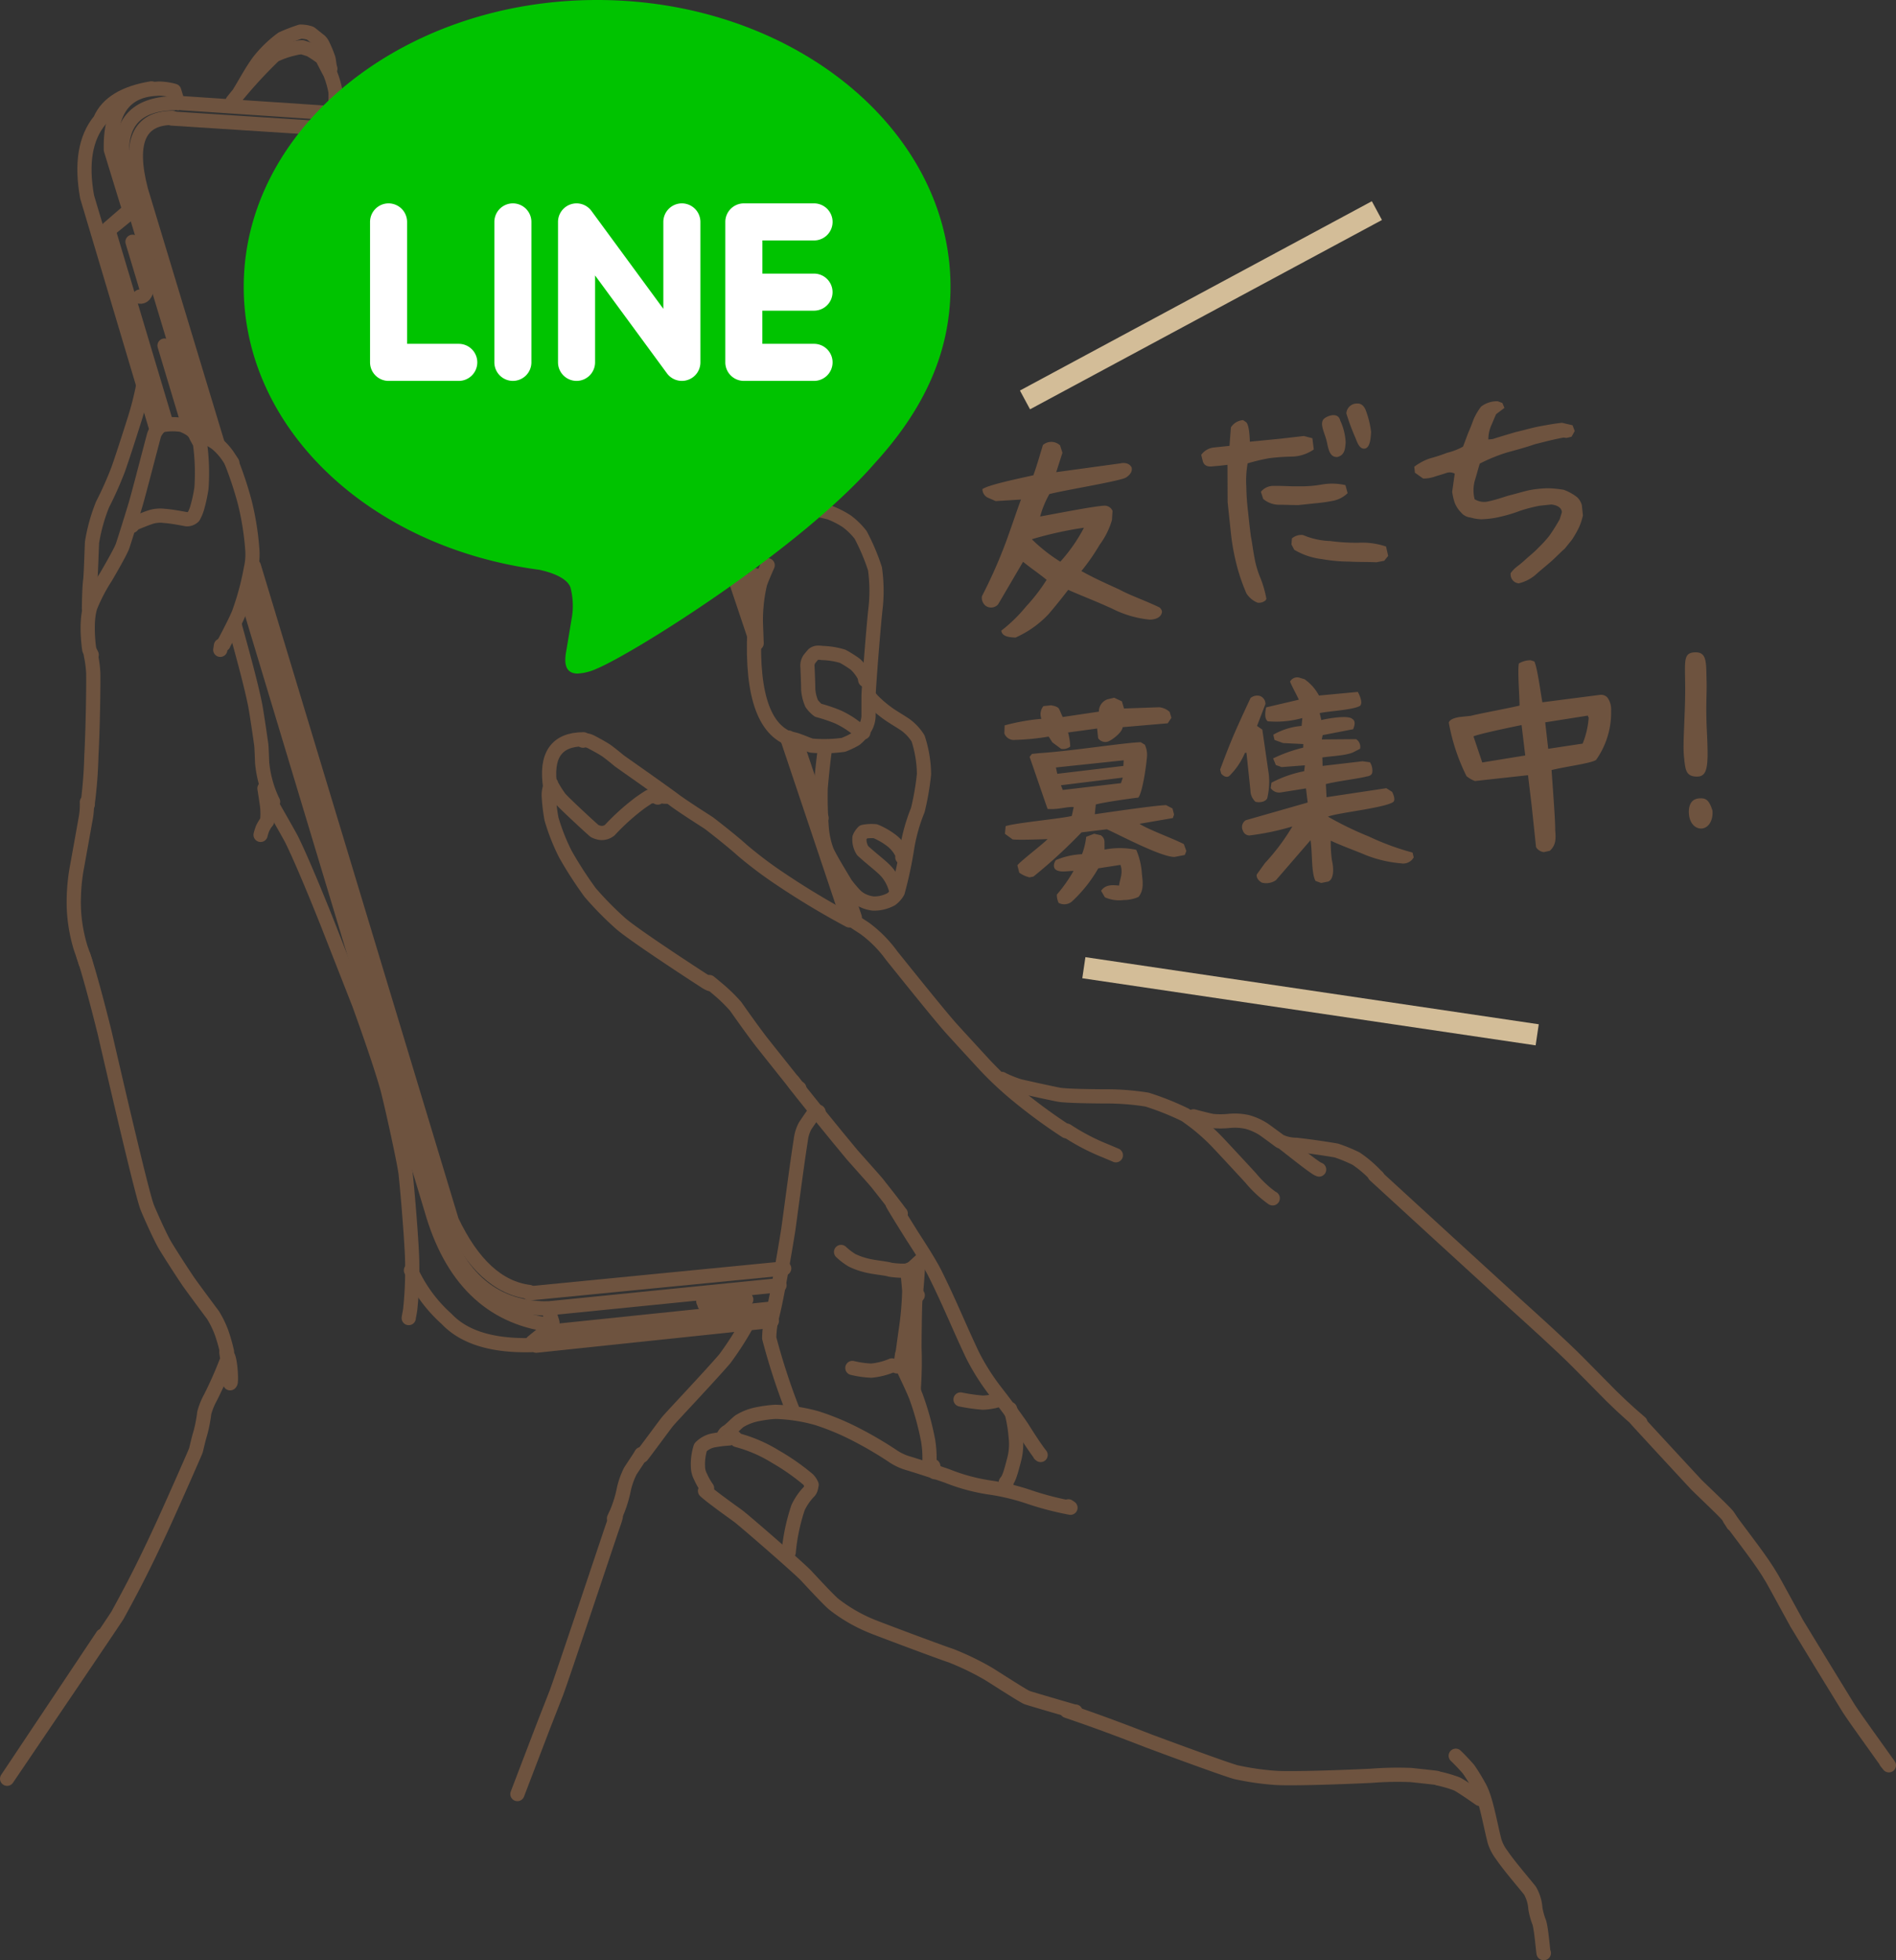 <svg xmlns="http://www.w3.org/2000/svg" width="267" height="276" viewBox="0 0 267 276">
  <rect x="0" y="0" width="267" height="276" fill="#333333" stroke="none"/>
  <g id="グループ_1521" data-name="グループ 1521" transform="translate(-685.956 -7388.298)">
    <g id="レイヤー_6_のコピー" data-name="レイヤー 6 のコピー" transform="translate(686.956 7392.748)">
      <path id="パス_1495" data-name="パス 1495" d="M169.9,330.528c-.21-.027-.911.775-1.109,1.343-.154.448-2.013,7.738-2.618,9.815-.449,1.49-1.543,5.01-1.85,5.9-.329.915-2.317,4.293-2.345,4.34a24.567,24.567,0,0,0-2.168,4.145c-.75,2.217-.186,6.014-.163,6.075.052.154.337.727.337.727" transform="translate(-148.071 -275.129)" fill="none" stroke="#6e533f" stroke-linecap="round" stroke-linejoin="round" stroke-width="2"/>
      <path id="パス_1496" data-name="パス 1496" d="M159.874,366.905a15.836,15.836,0,0,1,.328,2.517c.036,1.594-.052,7.873-.262,11.6a63.6,63.6,0,0,1-.525,6.8.156.156,0,0,0,.009.086.042.042,0,0,1,.01.017" transform="translate(-148.07 -279.097)" fill="none" stroke="#6e533f" stroke-linecap="round" stroke-linejoin="round" stroke-width="2"/>
      <path id="パス_1497" data-name="パス 1497" d="M159.06,390.1a10.72,10.72,0,0,1-.211,2.543c-.3,1.695-.875,4.9-1.148,6.4a27.553,27.553,0,0,0-.483,5.837,22.4,22.4,0,0,0,.963,5.754c.292.825.546,1.58.687,2.051" transform="translate(-147.824 -281.62)" fill="none" stroke="#6e533f" stroke-linecap="round" stroke-linejoin="round" stroke-width="2"/>
      <path id="パス_1498" data-name="パス 1498" d="M167.3,324.051a43.482,43.482,0,0,1-1.386,5.382c-.529,1.685-1.573,4.927-2.158,6.585a50.33,50.33,0,0,1-2.229,5.01,24.918,24.918,0,0,0-1.471,5.3c-.041.448-.156,4.717-.26,5.412-.131.9-.168,3.225-.174,3.906l0,0" transform="translate(-148.094 -274.425)" fill="none" stroke="#6e533f" stroke-linecap="round" stroke-linejoin="round" stroke-width="2"/>
      <path id="パス_1499" data-name="パス 1499" d="M182.064,336.351a50.368,50.368,0,0,1,1.9,5.753,39.626,39.626,0,0,1,1.045,6.6,8.777,8.777,0,0,1-.205,2.682,38.047,38.047,0,0,1-1.656,6.165c-.4,1.1-2.174,4.416-2.181,4.434a.46.46,0,0,1-.011.052l0-.028" transform="translate(-150.478 -275.768)" fill="none" stroke="#6e533f" stroke-linecap="round" stroke-linejoin="round" stroke-width="2"/>
      <path id="パス_1500" data-name="パス 1500" d="M182.774,362.23c.018.1.032.186.047.241.751,2.741,2.151,7.719,2.8,10.97.268,1.449.835,5.4.856,5.595.053.514.113,2.38.117,2.465a15.981,15.981,0,0,0,1.536,5.512s.01.015.008.012" transform="translate(-150.681 -278.584)" fill="none" stroke="#6e533f" stroke-linecap="round" stroke-linejoin="round" stroke-width="2"/>
      <path id="パス_1501" data-name="パス 1501" d="M158.755,414.319c.766,2.27,1.981,6.79,2.991,10.877,1.521,6.578,5.05,21.839,5.927,24.393.163.474,1.707,3.97,2.456,5.3.477.844,2.455,3.922,3.414,5.327.949,1.337,3.438,4.671,3.443,4.676a13.873,13.873,0,0,1,1.244,2.569,25.244,25.244,0,0,1,.728,2.575l-.015-.026" transform="translate(-147.997 -284.189)" fill="none" stroke="#6e533f" stroke-linecap="round" stroke-linejoin="round" stroke-width="2"/>
      <path id="パス_1502" data-name="パス 1502" d="M182.386,278.463A65.912,65.912,0,0,1,188.27,272a12.21,12.21,0,0,1,2.814-.982,4.384,4.384,0,0,1,1.113-.161c.055.009.826.263,1.05.314a16.585,16.585,0,0,1,1.733,1.16c.054.061.982,1.918,1.125,2.135a12.754,12.754,0,0,1,.783,2.7,19.013,19.013,0,0,1-.079,2.365h-.032" transform="translate(-150.638 -268.65)" fill="none" stroke="#6e533f" stroke-linecap="round" stroke-linejoin="round" stroke-width="2"/>
      <path id="パス_1503" data-name="パス 1503" d="M183.586,276.787c.844-1.393,1.538-2.714,2.551-4.134a16.7,16.7,0,0,1,3.366-3.285,25.533,25.533,0,0,1,2.567-.99,4.28,4.28,0,0,1,1.381.215c.085.03,1.03.822,1.209.945a1.684,1.684,0,0,1,.539.647,16.009,16.009,0,0,1,.836,2.02c.053.185.1.89.256,1.391l-.009-.025" transform="translate(-150.772 -268.372)" fill="none" stroke="#6e533f" stroke-linecap="round" stroke-linejoin="round" stroke-width="2"/>
      <path id="パス_1504" data-name="パス 1504" d="M188.582,390.278c.282.545,2.346,4.1,2.825,5.034,1.451,2.924,3.969,9.109,5.185,12.185.955,2.436,3.118,7.95,4.327,11.027,1.08,2.984,3.12,8.769,3.977,11.893.767,2.989,2.356,10.341,2.541,11.808.265,2.334.941,10.354.945,12.9a53.517,53.517,0,0,1-.265,6.161c-.055.545-.2,1.134-.227,1.4" transform="translate(-151.331 -281.549)" fill="none" stroke="#6e533f" stroke-linecap="round" stroke-linejoin="round" stroke-width="2"/>
      <path id="パス_1505" data-name="パス 1505" d="M181.734,336.026c-.086-.13-.31-.475-.448-.69a8.643,8.643,0,0,0-1.769-2.014,7.984,7.984,0,0,0-2.595-1.26c-.069-.013-.083,0-.045.036" transform="translate(-150.02 -275.316)" fill="none" stroke="#6e533f" stroke-linecap="round" stroke-linejoin="round" stroke-width="2"/>
      <path id="パス_1506" data-name="パス 1506" d="M170.1,330.8a2.727,2.727,0,0,1,.811-.289,8.061,8.061,0,0,1,2.54,0,5.692,5.692,0,0,1,1.165.569,2.052,2.052,0,0,1,.869,1.045c.122.238.5.876.541,1.044a30.521,30.521,0,0,1,.2,6.251,20.737,20.737,0,0,1-.535,2.539,5.965,5.965,0,0,1-.586,1.468,1.342,1.342,0,0,1-.94.369c-.045,0-1.975-.4-3.139-.473a4.5,4.5,0,0,0-2.118.218c-.731.251-1.94.757-2.159.85-.038.015-.16.218-.3.339" transform="translate(-148.858 -275.13)" fill="none" stroke="#6e533f" stroke-linecap="round" stroke-linejoin="round" stroke-width="2"/>
      <path id="パス_1507" data-name="パス 1507" d="M248.191,305.3a6.537,6.537,0,0,1,1.935.8c1.069.8,2.629,2.428,4.1,3.858,1.247,1.19,2.16,1.912,4.006,3.567.588.524,3.4,2.528,4.754,3.487,4.035,3.105,4.932,3.88,5.127,4.049" transform="translate(-158.252 -272.499)" fill="none" stroke="#6e533f" stroke-linecap="round" stroke-linejoin="round" stroke-width="2"/>
      <path id="パス_1508" data-name="パス 1508" d="M268.465,331.606c-.211.16-.356.264-.434.314a26.059,26.059,0,0,1-4.869,1.656,15.358,15.358,0,0,1-2.648.081,6.77,6.77,0,0,1-2.34-.441c-.166-.088-.384-.2-.437-.227" transform="translate(-159.333 -275.268)" fill="none" stroke="#6e533f" stroke-linecap="round" stroke-linejoin="round" stroke-width="2"/>
      <line id="線_83" data-name="線 83" x1="1.527" y1="0.612" transform="translate(96.852 57.359)" fill="none" stroke="#6e533f" stroke-linecap="round" stroke-linejoin="round" stroke-width="2"/>
      <path id="パス_1509" data-name="パス 1509" d="M271.313,324.346a2.137,2.137,0,0,1,.443,1.093,6.224,6.224,0,0,1-.016,2.287c-.082.211-.237.618-.312.815a2.852,2.852,0,0,1-.91,1.189c-.527.446-.641.486-.661.516s-.109.185-.273.469" transform="translate(-160.677 -274.474)" fill="none" stroke="#6e533f" stroke-linecap="round" stroke-linejoin="round" stroke-width="2"/>
      <line id="線_84" data-name="線 84" x1="0.827" y2="0.876" transform="translate(107.966 56.166)" fill="none" stroke="#6e533f" stroke-linecap="round" stroke-linejoin="round" stroke-width="2"/>
      <path id="パス_1510" data-name="パス 1510" d="M259.118,340.877c.064-.006.855.486,1.612.74,1.145.37,8.1,1.315,11.454,1.71a31.056,31.056,0,0,1,3.164.647,12.914,12.914,0,0,1,2.394,1.22,10.147,10.147,0,0,1,1.955,1.915,29.538,29.538,0,0,1,2.024,4.775,22.406,22.406,0,0,1,.117,5.233c-.306,2.569-.974,11.129-1.018,12.624-.009.8,0,2.8-.007,2.934a3.513,3.513,0,0,1-.416,1.5,5.948,5.948,0,0,1-1.43,1.693,11.113,11.113,0,0,1-1.7.81,20.111,20.111,0,0,1-4.462.108c-.45-.1-1.652-.658-2.385-.857-.205-.053-.414-.1-.616-.164a1.3,1.3,0,0,1-.25-.113" transform="translate(-159.505 -276.251)" fill="none" stroke="#6e533f" stroke-linecap="round" stroke-linejoin="round" stroke-width="2"/>
      <path id="パス_1511" data-name="パス 1511" d="M267.333,352.7c-.245.552-.9,2.049-1.079,2.624a22.784,22.784,0,0,0-.586,5.388c.032.864.09,2.353.113,2.973" transform="translate(-160.228 -277.561)" fill="none" stroke="#6e533f" stroke-linecap="round" stroke-linejoin="round" stroke-width="2"/>
      <line id="線_85" data-name="線 85" x1="0.026" y1="0.017" transform="translate(109.791 99.456)" fill="none" stroke="#6e533f" stroke-linecap="round" stroke-linejoin="round" stroke-width="2"/>
      <path id="パス_1512" data-name="パス 1512" d="M282.018,370.366a4.883,4.883,0,0,0-.139-.592,6.386,6.386,0,0,0-1.248-1.623,16.446,16.446,0,0,0-1.78-1.125,10.8,10.8,0,0,0-2.857-.466c-.687-.092-.994-.052-1.292.2-.011.012-.477.561-.559.674a1.69,1.69,0,0,0-.256,1.124c0,.032.107,2.334.1,3.108a6.221,6.221,0,0,0,.49,2.01,4.41,4.41,0,0,0,.915.947,22.1,22.1,0,0,1,2.818.952,12.752,12.752,0,0,1,3.23,2.156l.313.014,0-.019" transform="translate(-161.174 -279.065)" fill="none" stroke="#6e533f" stroke-linecap="round" stroke-linejoin="round" stroke-width="2"/>
      <path id="パス_1513" data-name="パス 1513" d="M283.722,373.755c.142.168.242.283.3.343a17.263,17.263,0,0,0,2.3,1.91c.568.393,1.819,1.131,2.277,1.463a6.9,6.9,0,0,1,1.737,1.882,16.711,16.711,0,0,1,.836,5.034,37.074,37.074,0,0,1-.876,5.063,24.66,24.66,0,0,0-1.5,5.329,55.982,55.982,0,0,1-1.319,6.175,3.405,3.405,0,0,1-.92,1.037,5.021,5.021,0,0,1-2.536.611,4.612,4.612,0,0,1-2.121-.8c-.071-.05-.19-.136-.361-.262" transform="translate(-162.051 -279.833)" fill="none" stroke="#6e533f" stroke-linecap="round" stroke-linejoin="round" stroke-width="2"/>
      <path id="パス_1514" data-name="パス 1514" d="M276.521,381.976l.047-.155c-.275,1.861-.578,5.2-.59,5.483a56.782,56.782,0,0,0,.167,5.736,12.247,12.247,0,0,0,.663,2.953c.409,1.036,2.42,4.264,2.676,4.72a18.285,18.285,0,0,0,1.711,1.976.114.114,0,0,0-.034-.035" transform="translate(-161.409 -280.721)" fill="none" stroke="#6e533f" stroke-linecap="round" stroke-linejoin="round" stroke-width="2"/>
      <path id="パス_1515" data-name="パス 1515" d="M287.289,403.019a4.412,4.412,0,0,0-.247-.787,5.848,5.848,0,0,0-1.153-1.87c-.7-.763-2.066-1.76-3.3-2.91a2.9,2.9,0,0,1-.439-1.821,2.477,2.477,0,0,1,.547-.812,5.867,5.867,0,0,1,1.694-.088,10.209,10.209,0,0,1,2.28,1.314,5.068,5.068,0,0,1,1.5,1.887,2.017,2.017,0,0,1,.014.465v-.073" transform="translate(-162.115 -282.141)" fill="none" stroke="#6e533f" stroke-linecap="round" stroke-linejoin="round" stroke-width="2"/>
      <path id="パス_1516" data-name="パス 1516" d="M262.3,472.75a43.267,43.267,0,0,1-3.063,4.749c-2.077,2.426-7.493,8.137-8.049,8.818-.4.489-2.657,3.576-3.526,4.7-.034.043-.068.086-.1.129" transform="translate(-158.174 -290.624)" fill="none" stroke="#6e533f" stroke-linecap="round" stroke-linejoin="round" stroke-width="2"/>
      <path id="パス_1517" data-name="パス 1517" d="M246.965,493.154c-.275.506-1.3,2-1.554,2.412a11.085,11.085,0,0,0-.886,2.47,16.974,16.974,0,0,1-1.079,3.488c-.038.075-.125.262-.265.565-.019.043-.04.088-.06.13" transform="translate(-157.657 -292.869)" fill="none" stroke="#6e533f" stroke-linecap="round" stroke-linejoin="round" stroke-width="2"/>
      <path id="パス_1518" data-name="パス 1518" d="M241.63,502.872c-.034.227-.4,1.251-.626,1.9-1.776,5.3-7.016,20.987-7.729,22.868-.24.631-1.271,3.23-1.859,4.754-.623,1.631-1.973,5.161-2.7,7.061-.268.708-.739,1.939-.942,2.467" transform="translate(-155.913 -293.764)" fill="none" stroke="#6e533f" stroke-linecap="round" stroke-linejoin="round" stroke-width="2"/>
      <path id="パス_1519" data-name="パス 1519" d="M177.523,476.842c.038.3.134.846.131.944a55.254,55.254,0,0,1-2.35,5.351,9.825,9.825,0,0,0-.893,2.19,20.511,20.511,0,0,1-.577,2.952c-.208.627-.538,2.123-.61,2.362s-3.894,8.92-5.314,11.925c-2.5,5.363-4.178,8.448-5.721,11.272-.318.55-11.212,16.621-15.255,22.59-.1.142-.192.285-.29.428,3.833-5.743,10.548-15.805,13.427-20.122,0-.006.015-.029.011-.023" transform="translate(-146.643 -290.855)" fill="none" stroke="#6e533f" stroke-linecap="round" stroke-linejoin="round" stroke-width="2"/>
      <path id="パス_1520" data-name="パス 1520" d="M181.558,477.591c.383.283.582,3.02.478,3.738a.307.307,0,0,1-.083.172" transform="translate(-150.545 -291.185)" fill="none" stroke="#6e533f" stroke-linecap="round" stroke-linejoin="round" stroke-width="2"/>
      <path id="パス_1521" data-name="パス 1521" d="M270.523,322.91a2.855,2.855,0,0,1,.871,1.49" transform="translate(-160.782 -274.468)" fill="none" stroke="#6e533f" stroke-linecap="round" stroke-linejoin="round" stroke-width="2"/>
      <line id="線_86" data-name="線 86" x1="0.335" y1="0.017" transform="translate(88.028 29.696)" fill="none" stroke="#6e533f" stroke-linecap="round" stroke-linejoin="round" stroke-width="2"/>
      <line id="線_87" data-name="線 87" x2="1.961" y2="6.523" transform="translate(17.657 29.592)" fill="none" stroke="#6e533f" stroke-linecap="round" stroke-linejoin="round" stroke-width="2"/>
      <line id="線_88" data-name="線 88" x2="3.386" y2="11.254" transform="translate(22.17 44.206)" fill="none" stroke="#6e533f" stroke-linecap="round" stroke-linejoin="round" stroke-width="2"/>
      <line id="線_89" data-name="線 89" x1="51.674" y1="3.33" transform="translate(23.178 12.239)" fill="none" stroke="#6e533f" stroke-linecap="round" stroke-linejoin="round" stroke-width="2"/>
      <line id="線_90" data-name="線 90" x1="35.871" y2="3.507" transform="translate(73.56 174.15)" fill="none" stroke="#6e533f" stroke-linecap="round" stroke-linejoin="round" stroke-width="2"/>
      <path id="パス_1522" data-name="パス 1522" d="M187.445,387.97c.09.545.341,2.172.39,2.624a11.127,11.127,0,0,1-.011,2l-.021.012" transform="translate(-151.203 -281.412)" fill="none" stroke="#6e533f" stroke-linecap="round" stroke-linejoin="round" stroke-width="2"/>
      <path id="パス_1523" data-name="パス 1523" d="M187.545,393.456a7.444,7.444,0,0,0-.427.746,7.626,7.626,0,0,0-.272.855.378.378,0,0,0-.013.061" transform="translate(-151.135 -282.014)" fill="none" stroke="#6e533f" stroke-linecap="round" stroke-linejoin="round" stroke-width="2"/>
      <line id="線_91" data-name="線 91" x1="0.503" transform="translate(89.15 32.883)" fill="none" stroke="#6e533f" stroke-linecap="round" stroke-linejoin="round" stroke-width="2"/>
      <path id="パス_1524" data-name="パス 1524" d="M261.194,316.162l-.045-.056a3.284,3.284,0,0,0-.52.479c-.07.191.113.458.37.588a34.62,34.62,0,0,1,4.311,2.59c.239.163,4.012,2.786,4.116,2.865a7.711,7.711,0,0,1,1.626,1.752,4.035,4.035,0,0,1,.376,2.251c-.14.361-1.165,1.2-1.2,1.288a.079.079,0,0,0,.014.075" transform="translate(-159.662 -273.573)" fill="none" stroke="#6e533f" stroke-linecap="round" stroke-linejoin="round" stroke-width="2"/>
      <line id="線_92" data-name="線 92" x2="0.435" y2="1.742" transform="translate(105.388 76.552)" fill="none" stroke="#6e533f" stroke-linecap="round" stroke-linejoin="round" stroke-width="2"/>
      <line id="線_93" data-name="線 93" x1="46.93" y1="3.124" transform="translate(24.606 10.072)" fill="none" stroke="#6e533f" stroke-linecap="round" stroke-linejoin="round" stroke-width="2"/>
      <line id="線_94" data-name="線 94" x1="3.236" y2="2.624" transform="translate(14.73 24.989)" fill="none" stroke="#6e533f" stroke-linecap="round" stroke-linejoin="round" stroke-width="2"/>
      <line id="線_95" data-name="線 95" x2="7.987" y2="26.698" transform="translate(14.295 28.012)" fill="none" stroke="#6e533f" stroke-linecap="round" stroke-linejoin="round" stroke-width="2"/>
      <line id="線_96" data-name="線 96" x2="0.019" y2="0.06" transform="translate(21.079 55.708)" fill="none" stroke="#6e533f" stroke-linecap="round" stroke-linejoin="round" stroke-width="2"/>
      <line id="線_97" data-name="線 97" x1="0.092" y2="0.595" transform="translate(30.021 86.452)" fill="none" stroke="#6e533f" stroke-linecap="round" stroke-linejoin="round" stroke-width="2"/>
      <line id="線_98" data-name="線 98" x1="31.902" y2="3.3" transform="translate(75.999 179.776)" fill="none" stroke="#6e533f" stroke-linecap="round" stroke-linejoin="round" stroke-width="2"/>
      <line id="線_99" data-name="線 99" x1="2.824" y2="2.292" transform="translate(73.979 182.207)" fill="none" stroke="#6e533f" stroke-linecap="round" stroke-linejoin="round" stroke-width="2"/>
      <line id="線_100" data-name="線 100" x1="1.991" y1="6.599" transform="translate(16.109 18.215)" fill="none" stroke="#6e533f" stroke-linecap="round" stroke-linejoin="round" stroke-width="2"/>
      <line id="線_101" data-name="線 101" x2="1.009" y2="0.067" transform="translate(71.324 13.042)" fill="none" stroke="#6e533f" stroke-linecap="round" stroke-linejoin="round" stroke-width="2"/>
      <path id="パス_1525" data-name="パス 1525" d="M228.19,282.857l-.444-1.335-2.071,1.68" transform="translate(-155.665 -269.842)" fill="none" stroke="#6e533f" stroke-linecap="round" stroke-linejoin="round" stroke-width="2"/>
      <path id="パス_1526" data-name="パス 1526" d="M228.477,281.669l2.139.145a13.688,13.688,0,0,1,10.9,9.506l2.848,8.1" transform="translate(-155.995 -269.858)" fill="none" stroke="#6e533f" stroke-linecap="round" stroke-linejoin="round" stroke-width="2"/>
      <path id="パス_1527" data-name="パス 1527" d="M172.136,279.718q-8.151.181-7.177,8.381" transform="translate(-148.678 -269.64)" fill="none" stroke="#6e533f" stroke-linecap="round" stroke-linejoin="round" stroke-width="2"/>
      <path id="パス_1528" data-name="パス 1528" d="M168.96,325.092l-9.678-32.437Q158,285.561,161.1,281.831l.038-.09q1.518-3.432,7.21-4.371" transform="translate(-148.014 -269.378)" fill="none" stroke="#6e533f" stroke-linecap="round" stroke-linejoin="round" stroke-width="2"/>
      <path id="パス_1529" data-name="パス 1529" d="M172.546,279.457q-.266-.87-.533-1.737a8.292,8.292,0,0,0-2.185-.314l-.7.051q-6.233.522-6.035,8.57,2.581,8.45,2.56,8.294" transform="translate(-148.481 -269.381)" fill="none" stroke="#6e533f" stroke-linecap="round" stroke-linejoin="round" stroke-width="2"/>
      <line id="線_102" data-name="線 102" x1="2.81" y2="2.432" transform="translate(14.252 25.27)" fill="none" stroke="#6e533f" stroke-linecap="round" stroke-linejoin="round" stroke-width="2"/>
      <line id="線_103" data-name="線 103" x2="9.527" y2="31.596" transform="translate(17.987 25.143)" fill="none" stroke="#6e533f" stroke-linecap="round" stroke-linejoin="round" stroke-width="2"/>
      <path id="パス_1530" data-name="パス 1530" d="M232.375,469.767h.055q16.4-1.645,32.8-3.285" transform="translate(-156.456 -289.974)" fill="none" stroke="#6e533f" stroke-linecap="round" stroke-linejoin="round" stroke-width="2"/>
      <path id="パス_1531" data-name="パス 1531" d="M261.707,471.235l-33.17,3.49a.115.115,0,0,1-.111-.063q-.047-.069-.045-.019a2.269,2.269,0,0,0-.477,0q-8.306.223-11.989-3.673a20.537,20.537,0,0,1-5.033-6.854" transform="translate(-154.01 -289.702)" fill="none" stroke="#6e533f" stroke-linecap="round" stroke-linejoin="round" stroke-width="2"/>
      <path id="パス_1532" data-name="パス 1532" d="M228.967,283.337q1.408-.036,6.36,1.64,5.007,3.239,8.279,14.426,8.86,26.356,17.717,52.714" transform="translate(-156.065 -270.045)" fill="none" stroke="#6e533f" stroke-linecap="round" stroke-linejoin="round" stroke-width="2"/>
      <path id="パス_1533" data-name="パス 1533" d="M272.144,380.852q1.763,5.241,3.523,10.483" transform="translate(-160.97 -280.629)" fill="none" stroke="#6e533f" stroke-linecap="round" stroke-linejoin="round" stroke-width="2"/>
      <path id="パス_1534" data-name="パス 1534" d="M279.54,402.855l1.649,4.911" transform="translate(-161.812 -283.034)" fill="none" stroke="#6e533f" stroke-linecap="round" stroke-linejoin="round" stroke-width="2"/>
      <path id="パス_1535" data-name="パス 1535" d="M290.625,463.875c-.106.045-.216.09-.328.132" transform="translate(-163.039 -289.696)" fill="none" stroke="#6e533f" stroke-linecap="round" stroke-linejoin="round" stroke-width="2"/>
      <path id="パス_1536" data-name="パス 1536" d="M291.041,465.994c-.232.094-.473.18-.723.262" transform="translate(-163.041 -289.927)" fill="none" stroke="#6e533f" stroke-linecap="round" stroke-linejoin="round" stroke-width="2"/>
      <path id="パス_1537" data-name="パス 1537" d="M291.294,468.074c-.277.169-.567.327-.87.478" transform="translate(-163.054 -290.154)" fill="none" stroke="#6e533f" stroke-linecap="round" stroke-linejoin="round" stroke-width="2"/>
      <line id="線_104" data-name="線 104" x2="26.438" y2="87.619" transform="translate(34.242 77.881)" fill="none" stroke="#6e533f" stroke-linecap="round" stroke-linejoin="round" stroke-width="2"/>
      <path id="パス_1538" data-name="パス 1538" d="M228.118,285.27q8.265-.51,13.622,12.116,9.827,29.28,19.652,58.559" transform="translate(-155.969 -270.259)" fill="none" stroke="#6e533f" stroke-linecap="round" stroke-linejoin="round" stroke-width="2"/>
      <path id="パス_1539" data-name="パス 1539" d="M270.786,380.36l8.258,24.608" transform="translate(-160.821 -280.557)" fill="none" stroke="#6e533f" stroke-linecap="round" stroke-linejoin="round" stroke-width="2"/>
      <path id="パス_1540" data-name="パス 1540" d="M215.02,454.339q3.657,13.963,15.415,14.071" transform="translate(-154.457 -288.629)" fill="none" stroke="#6e533f" stroke-linecap="round" stroke-linejoin="round" stroke-width="2"/>
      <path id="パス_1541" data-name="パス 1541" d="M184.5,357.067q13.058,43.324,26.116,86.648,4.136,14.573,16.6,16.284.23-.173.457-.346l-.556-1.812" transform="translate(-150.875 -277.899)" fill="none" stroke="#6e533f" stroke-linecap="round" stroke-linejoin="round" stroke-width="2"/>
      <path id="パス_1542" data-name="パス 1542" d="M172.2,282.048q-7.075.032-4.414,10.2,5.392,17.828,10.785,35.659" transform="translate(-148.925 -269.901)" fill="none" stroke="#6e533f" stroke-linecap="round" stroke-linejoin="round" stroke-width="2"/>
      <path id="パス_1543" data-name="パス 1543" d="M185.763,352.688q13.938,46.09,27.874,92.181,4.363,9.2,10.922,10.024" transform="translate(-151.015 -277.43)" fill="none" stroke="#6e533f" stroke-linecap="round" stroke-linejoin="round" stroke-width="2"/>
      <path id="パス_1544" data-name="パス 1544" d="M168.666,309.166q-.256,1.187-1,1.081" transform="translate(-148.992 -272.932)" fill="none" stroke="#6e533f" stroke-linecap="round" stroke-linejoin="round" stroke-width="2"/>
      <path id="パス_1545" data-name="パス 1545" d="M232.977,387.034q-1.083-6.811,4.671-6.83" transform="translate(-156.48 -280.562)" fill="none" stroke="#6e533f" stroke-linecap="round" stroke-linejoin="round" stroke-width="2"/>
      <path id="パス_1546" data-name="パス 1546" d="M238.23,380.39l-.027-.028a1.744,1.744,0,0,1,1.064.156c.151.057,1.641.859,2.2,1.236.648.446,1.882,1.484,1.893,1.49.2.147,5.151,3.614,7.581,5.394,1.223.955,4.847,3.231,5.011,3.353.268.2,3.074,2.365,4.649,3.784a57.007,57.007,0,0,0,5.21,3.946,111.716,111.716,0,0,0,9.921,5.978" transform="translate(-157.128 -280.552)" fill="none" stroke="#6e533f" stroke-linecap="round" stroke-linejoin="round" stroke-width="2"/>
      <path id="パス_1547" data-name="パス 1547" d="M280.083,408.065c.161.19,2.024,1.381,2.592,1.757a17.254,17.254,0,0,1,3.788,3.818c2.268,2.824,6.793,8.459,8.393,10.252,1.088,1.2,3.374,3.69,4.57,4.986a47.322,47.322,0,0,0,4.6,4.345,75.113,75.113,0,0,0,7.015,5.162l-.1-.107" transform="translate(-161.914 -283.562)" fill="none" stroke="#6e533f" stroke-linecap="round" stroke-linejoin="round" stroke-width="2"/>
      <path id="パス_1548" data-name="パス 1548" d="M232.961,387.68a3.591,3.591,0,0,0-.177,1.528,24.515,24.515,0,0,0,.375,3.019,28.815,28.815,0,0,0,1.961,4.958,55.8,55.8,0,0,0,3.481,5.386,46.142,46.142,0,0,0,4.411,4.462c1.75,1.466,7.6,5.338,10.584,7.282.391.254.775.5,1.13.729a3.651,3.651,0,0,0,.725.405c.023.009.03,0,.019-.008" transform="translate(-156.491 -281.349)" fill="none" stroke="#6e533f" stroke-linecap="round" stroke-linejoin="round" stroke-width="2"/>
      <path id="パス_1549" data-name="パス 1549" d="M258.31,418.556c.408.335,1.354,1.113,1.812,1.528a22.157,22.157,0,0,1,1.88,1.9c.084.114,2.02,2.9,3.655,5.031,2.134,2.685,4.891,6.148,4.941,6.2a3.807,3.807,0,0,0,.365.294" transform="translate(-159.401 -284.73)" fill="none" stroke="#6e533f" stroke-linecap="round" stroke-linejoin="round" stroke-width="2"/>
      <path id="パス_1550" data-name="パス 1550" d="M271.608,434.244c.583.906,6.045,7.615,8.331,10.351.951,1.087,2.942,3.286,3.479,3.933,1,1.243,2.381,3.036,2.805,3.6.141.187.427.577.5.676.021.025.036.043.049.046" transform="translate(-160.923 -286.432)" fill="none" stroke="#6e533f" stroke-linecap="round" stroke-linejoin="round" stroke-width="2"/>
      <path id="パス_1551" data-name="パス 1551" d="M287.55,453.649l-.1-.071c.314.6,2.543,4.155,2.678,4.373.362.586,2.316,3.511,3.253,5.349,2.122,4.258,3.345,7.393,5.325,11.568a31.789,31.789,0,0,0,3.294,5.18c.927,1.195,2.439,3.17,3.656,4.965.778,1.241,1.844,2.907,2.628,3.9l-.119-.1" transform="translate(-162.741 -288.498)" fill="none" stroke="#6e533f" stroke-linecap="round" stroke-linejoin="round" stroke-width="2"/>
      <path id="パス_1552" data-name="パス 1552" d="M306,486.029a5.707,5.707,0,0,0,.271.7,19.492,19.492,0,0,1,.52,3.181,8.638,8.638,0,0,1-.135,2.933c-.675,2.671-.867,3.047-1.253,3.508l.02-.024" transform="translate(-164.764 -292.09)" fill="none" stroke="#6e533f" stroke-linecap="round" stroke-linejoin="round" stroke-width="2"/>
      <path id="パス_1553" data-name="パス 1553" d="M315.122,442.064a30.126,30.126,0,0,0,5.392,2.822c.606.253,1.552.658,1.549.657" transform="translate(-165.882 -287.312)" fill="none" stroke="#6e533f" stroke-linecap="round" stroke-linejoin="round" stroke-width="2"/>
      <path id="パス_1554" data-name="パス 1554" d="M233.135,387.244l-.044-.007a15.766,15.766,0,0,0,1.24,1.99c.518.655,4.728,4.532,4.939,4.672a2.8,2.8,0,0,0,.831.258,1.785,1.785,0,0,0,1.291-.394,31.822,31.822,0,0,1,4.347-3.9c.36-.247,1.132-.778,1.249-.818a5.072,5.072,0,0,1,1.239-.04" transform="translate(-156.522 -281.329)" fill="none" stroke="#6e533f" stroke-linecap="round" stroke-linejoin="round" stroke-width="2"/>
      <path id="パス_1555" data-name="パス 1555" d="M257.659,498.775c.828.808,4.426,3.354,4.723,3.58,1.116.86,8.415,7.212,9.476,8.314.185.192,3.037,3.3,3.9,4.035a22.2,22.2,0,0,0,5.3,3.092c.925.392,10.15,3.845,11.241,4.182a39.136,39.136,0,0,1,5.17,2.491c.893.534,4.813,3.088,5.516,3.4.222.1,6.519,1.932,6.664,1.965a.711.711,0,0,0,.181.009" transform="translate(-159.377 -293.306)" fill="none" stroke="#6e533f" stroke-linecap="round" stroke-linejoin="round" stroke-width="2"/>
      <path id="パス_1556" data-name="パス 1556" d="M257.75,497.691a9.223,9.223,0,0,1-.908-1.6,3.065,3.065,0,0,1-.361-1.222,7.839,7.839,0,0,1,.35-2.928,3.5,3.5,0,0,1,1.663-.949,18.124,18.124,0,0,1,2.368-.3l-.053-.021" transform="translate(-159.182 -292.603)" fill="none" stroke="#6e533f" stroke-linecap="round" stroke-linejoin="round" stroke-width="2"/>
      <path id="パス_1557" data-name="パス 1557" d="M260.6,489.934a1.116,1.116,0,0,1,.541-.671c.4-.236,1.3-1.191,1.713-1.487a7.685,7.685,0,0,1,2.568-.982,17.945,17.945,0,0,1,2.474-.326,24.034,24.034,0,0,1,5.837.889,35.96,35.96,0,0,1,5.491,2.283,53.721,53.721,0,0,1,5.089,2.975,7.788,7.788,0,0,0,2.144,1.057c.6.164,3.959,1.235,5.654,1.836a26.706,26.706,0,0,0,6.306,1.663,31.419,31.419,0,0,1,5.376,1.339,42.929,42.929,0,0,0,5.663,1.463l-.294-.2" transform="translate(-159.709 -292.13)" fill="none" stroke="#6e533f" stroke-linecap="round" stroke-linejoin="round" stroke-width="2"/>
      <path id="パス_1558" data-name="パス 1558" d="M315.219,533.652c4.924,1.68,8.5,3.059,11.567,4.247,3.365,1.253,10.435,3.858,12.208,4.37a38.289,38.289,0,0,0,5.6.813c2.417.154,9.9-.117,13.492-.294a46.879,46.879,0,0,1,5.583-.109c3.167.337,3.5.381,3.579.4" transform="translate(-165.979 -297.204)" fill="none" stroke="#6e533f" stroke-linecap="round" stroke-linejoin="round" stroke-width="2"/>
      <path id="パス_1559" data-name="パス 1559" d="M304.837,433.856H304.8a17.087,17.087,0,0,0,2.461,1c.423.115,4.91,1.1,5.667,1.231,1.034.173,4.581.219,6.3.23a36.274,36.274,0,0,1,6.058.452,38.666,38.666,0,0,1,5.369,2.145,28.515,28.515,0,0,1,4.487,3.787c1.226,1.3,3.594,3.855,4.739,5.1a16.152,16.152,0,0,0,3.061,2.859c.036.019.051.016.043,0l-.023-.011" transform="translate(-164.756 -286.393)" fill="none" stroke="#6e533f" stroke-linecap="round" stroke-linejoin="round" stroke-width="2"/>
      <path id="パス_1560" data-name="パス 1560" d="M335.33,439.8l-.026-.013c.678.181,2.231.586,2.7.657a12.206,12.206,0,0,0,2.293-.011,8.158,8.158,0,0,1,2.571.147,8.459,8.459,0,0,1,2.264,1.006c.358.239,2.3,1.675,2.332,1.7a5.548,5.548,0,0,0,2.315.511c2.405.265,5.361.74,5.661.81a21.761,21.761,0,0,1,2.754,1.136,16.5,16.5,0,0,1,2.739,2.325c.049.047.138.129.271.246" transform="translate(-168.223 -287.054)" fill="none" stroke="#6e533f" stroke-linecap="round" stroke-linejoin="round" stroke-width="2"/>
      <path id="パス_1561" data-name="パス 1561" d="M349.726,444.156c.475.361,3.653,2.913,4.6,3.481a1.251,1.251,0,0,0,.179.085c.023.012.051.023.087.039" transform="translate(-169.83 -287.539)" fill="none" stroke="#6e533f" stroke-linecap="round" stroke-linejoin="round" stroke-width="2"/>
      <path id="パス_1562" data-name="パス 1562" d="M364.265,449.019c4.662,4.285,14.592,13.376,19.862,18.188,2.237,2.02,6.363,5.739,8.731,8.123,1.2,1.212,3.6,3.64,4.8,4.858,1.848,1.823,3.631,3.341,3.906,3.571l.116.1" transform="translate(-171.672 -288.004)" fill="none" stroke="#6e533f" stroke-linecap="round" stroke-linejoin="round" stroke-width="2"/>
      <path id="パス_1563" data-name="パス 1563" d="M405.685,487.6c.125.154.212.259.259.311.32.368,6.152,6.686,8.22,8.907.489.509,3.9,3.708,4.432,4.378.177.228.6.942.714,1.141a.557.557,0,0,1,.038.072" transform="translate(-176.302 -292.25)" fill="none" stroke="#6e533f" stroke-linecap="round" stroke-linejoin="round" stroke-width="2"/>
      <path id="パス_1564" data-name="パス 1564" d="M374.206,544.373a18.122,18.122,0,0,1,2.571.752c.64.3,2.96,1.926,3.231,2.118" transform="translate(-172.626 -298.403)" fill="none" stroke="#6e533f" stroke-linecap="round" stroke-linejoin="round" stroke-width="2"/>
      <path id="パス_1565" data-name="パス 1565" d="M376.956,540.761c.5.475,1.317,1.326,1.818,1.923a26.623,26.623,0,0,1,1.433,2.333c.993,1.649,1.529,5.08,2.213,7.766a6.407,6.407,0,0,0,1.038,1.98c1.06,1.573,3.694,4.611,3.967,5.012a5.815,5.815,0,0,1,.749,2.507,10.254,10.254,0,0,0,.556,1.987c.292.982.537,4.116.593,4.28l.044,0" transform="translate(-172.955 -297.999)" fill="none" stroke="#6e533f" stroke-linecap="round" stroke-linejoin="round" stroke-width="2"/>
      <path id="パス_1566" data-name="パス 1566" d="M420.576,503.277c3.533,4.744,4.979,6.507,6.532,9.4.767,1.421,2.206,4.052,2.878,5.258,1.722,2.844,5.372,8.815,7.3,11.945,1,1.562,4.462,6.3,5.678,8.037l-.4-.5" transform="translate(-177.966 -293.809)" fill="none" stroke="#6e533f" stroke-linecap="round" stroke-linejoin="round" stroke-width="2"/>
      <path id="パス_1567" data-name="パス 1567" d="M274.746,439c-.007-.06-.4-.017-.592.122-.1.072-1.179,1.689-1.275,1.82a5.419,5.419,0,0,0-.63,2.016c-.52,3.166-1.661,12.026-1.788,12.789-.484,3.014-1.622,9.707-2.287,12.172a13.548,13.548,0,0,0-.376,2.925,91.938,91.938,0,0,0,3.358,10.292" transform="translate(-160.477 -286.895)" fill="none" stroke="#6e533f" stroke-linecap="round" stroke-linejoin="round" stroke-width="2"/>
      <path id="パス_1568" data-name="パス 1568" d="M292.074,461.83v-.039a4.4,4.4,0,0,1-.259.425c-.053.062-2.083,1.917-2.1,1.933-.023.035.109,1.173.218,2.594a44.872,44.872,0,0,1-.507,5.675c-.084.6-.49,3.492-.475,3.575" transform="translate(-162.889 -289.44)" fill="none" stroke="#6e533f" stroke-linecap="round" stroke-linejoin="round" stroke-width="2"/>
      <path id="パス_1569" data-name="パス 1569" d="M288.917,477.353a11.208,11.208,0,0,0-.153,1.117c-.016.452,1.283,2.8,2.1,4.859a39.708,39.708,0,0,1,1.7,6.169,14.884,14.884,0,0,1,.132,3.895" transform="translate(-162.868 -291.131)" fill="none" stroke="#6e533f" stroke-linecap="round" stroke-linejoin="round" stroke-width="2"/>
      <path id="パス_1570" data-name="パス 1570" d="M291.374,463.087c-.058,1.981-.356,4.709-.4,5.466-.054,1.017-.1,4.739-.1,6.408a52.768,52.768,0,0,1-.1,5.628.26.26,0,0,0,.015.141" transform="translate(-163.094 -289.574)" fill="none" stroke="#6e533f" stroke-linecap="round" stroke-linejoin="round" stroke-width="2"/>
      <line id="線_105" data-name="線 105" x2="0.2" y2="0.857" transform="translate(130.424 201.979)" fill="none" stroke="#6e533f" stroke-linecap="round" stroke-linejoin="round" stroke-width="2"/>
      <path id="パス_1571" data-name="パス 1571" d="M305.456,498.125a4.322,4.322,0,0,1-.294.341c-.036.034-.062.034-.079,0" transform="translate(-164.726 -293.432)" fill="none" stroke="#6e533f" stroke-linecap="round" stroke-linejoin="round" stroke-width="2"/>
      <path id="パス_1572" data-name="パス 1572" d="M298.215,484.551a26.239,26.239,0,0,0,3.127.445,8.5,8.5,0,0,0,2.077-.33.213.213,0,0,0,.044-.035l-.025.02" transform="translate(-163.949 -291.951)" fill="none" stroke="#6e533f" stroke-linecap="round" stroke-linejoin="round" stroke-width="2"/>
      <path id="パス_1573" data-name="パス 1573" d="M281.019,479.523a13.87,13.87,0,0,0,2.65.379,9.62,9.62,0,0,0,2.918-.735" transform="translate(-161.986 -291.363)" fill="none" stroke="#6e533f" stroke-linecap="round" stroke-linejoin="round" stroke-width="2"/>
      <line id="線_106" data-name="線 106" y1="0.348" x2="0.693" transform="translate(125.317 187.592)" fill="none" stroke="#6e533f" stroke-linecap="round" stroke-linejoin="round" stroke-width="2"/>
      <path id="パス_1574" data-name="パス 1574" d="M279.23,461.23a8.871,8.871,0,0,0,1.552,1.179,10.3,10.3,0,0,0,2.522.829c.8.173,2.384.329,2.827.489a11.78,11.78,0,0,0,2.3.136q.021-.005.581-.219c.051-.019.075-.019.073,0" transform="translate(-161.787 -289.403)" fill="none" stroke="#6e533f" stroke-linecap="round" stroke-linejoin="round" stroke-width="2"/>
      <path id="パス_1575" data-name="パス 1575" d="M262.673,490.946a20.1,20.1,0,0,1,5.43,2.341,31.3,31.3,0,0,1,4.582,3.2,2.457,2.457,0,0,1,.508.769" transform="translate(-159.897 -292.635)" fill="none" stroke="#6e533f" stroke-linecap="round" stroke-linejoin="round" stroke-width="2"/>
      <path id="パス_1576" data-name="パス 1576" d="M262.232,490.55c-.073.053-.306,0-.778-.172h0" transform="translate(-159.747 -292.587)" fill="none" stroke="#6e533f" stroke-linecap="round" stroke-linejoin="round" stroke-width="2"/>
      <path id="パス_1577" data-name="パス 1577" d="M274.051,498.127a1.135,1.135,0,0,1-.392.966,8.412,8.412,0,0,0-1.451,2.15,27.5,27.5,0,0,0-1.317,6.287l0-.06" transform="translate(-160.826 -293.41)" fill="none" stroke="#6e533f" stroke-linecap="round" stroke-linejoin="round" stroke-width="2"/>
      <path id="パス_1578" data-name="パス 1578" d="M265.685,358.982q-1.462,15.445,3.981,18.479" transform="translate(-160.198 -278.237)" fill="none" stroke="#6e533f" stroke-linecap="round" stroke-linejoin="round" stroke-width="2"/>
      <line id="線_107" data-name="線 107" x1="5.577" y2="0.507" transform="translate(98.209 178.723)" fill="none" stroke="#6e533f" stroke-linecap="round" stroke-linejoin="round" stroke-width="2"/>
      <line id="線_108" data-name="線 108" x1="5.898" y2="0.533" transform="translate(98.041 178.255)" fill="none" stroke="#6e533f" stroke-linecap="round" stroke-linejoin="round" stroke-width="2"/>
      <line id="線_109" data-name="線 109" x1="3.422" y2="0.066" transform="translate(99.737 178.568)" fill="none" stroke="#6e533f" stroke-linecap="round" stroke-linejoin="round" stroke-width="2"/>
      <path id="パス_1579" data-name="パス 1579" d="M258.19,469.247l4.818-.437.156-.015.028-.007.279-.034" transform="translate(-159.379 -290.228)" fill="none" stroke="#6e533f" stroke-linecap="round" stroke-linejoin="round" stroke-width="2"/>
      <path id="パス_1580" data-name="パス 1580" d="M250.085,389.4a.922.922,0,0,1,.649-.162l.256.038c.045,0,.133.006.263.006" transform="translate(-158.45 -281.555)" fill="none" stroke="#6e533f" stroke-linecap="round" stroke-linejoin="round" stroke-width="2"/>
    </g>
    <g id="グループ_1515" data-name="グループ 1515" transform="translate(720.278 7388.298)">
      <g id="グループ_1514" data-name="グループ 1514" transform="translate(0 0)">
        <path id="合体_1" data-name="合体 1" d="M45.456,91.447c.127-.752.71-4.264.71-4.264a10.173,10.173,0,0,0-.162-4.5c-.559-1.383-2.764-2.109-4.384-2.455C17.7,77.069,0,60.345,0,40.384,0,18.117,22.328,0,49.765,0S99.53,18.117,99.53,40.384c0,8.913-3.454,16.941-10.669,24.846h0c-10.44,12.02-33.786,26.659-39.1,28.9a7.415,7.415,0,0,1-2.739.709C44.78,94.835,45.287,92.419,45.456,91.447Z" fill="#00c300"/>
      </g>
      <path id="パス_1584" data-name="パス 1584" d="M-319.433,202.613h-9.889A2.612,2.612,0,0,1-331.929,200V180.227a2.614,2.614,0,0,1,2.607-2.61,2.613,2.613,0,0,1,2.609,2.61v17.167h7.28A2.61,2.61,0,0,1-316.826,200,2.61,2.61,0,0,1-319.433,202.613ZM-309.207,200a2.611,2.611,0,0,1-2.608,2.612A2.611,2.611,0,0,1-314.422,200V180.227a2.613,2.613,0,0,1,2.608-2.61,2.613,2.613,0,0,1,2.608,2.61Zm23.8,0a2.6,2.6,0,0,1-1.784,2.478,2.59,2.59,0,0,1-.829.134,2.611,2.611,0,0,1-2.084-1.044l-10.136-13.8V200a2.611,2.611,0,0,1-2.609,2.612,2.613,2.613,0,0,1-2.61-2.612V180.227a2.611,2.611,0,0,1,1.786-2.475,2.642,2.642,0,0,1,.827-.135,2.612,2.612,0,0,1,2.084,1.047l10.135,13.8V180.227a2.615,2.615,0,0,1,2.61-2.61,2.614,2.614,0,0,1,2.609,2.61Zm16-12.494a2.611,2.611,0,0,1,2.609,2.61,2.612,2.612,0,0,1-2.609,2.609h-7.278v4.668h7.278A2.614,2.614,0,0,1-266.793,200a2.614,2.614,0,0,1-2.609,2.612h-9.89A2.613,2.613,0,0,1-281.9,200V180.227a2.615,2.615,0,0,1,2.609-2.61h9.89a2.614,2.614,0,0,1,2.609,2.61,2.613,2.613,0,0,1-2.609,2.612h-7.278v4.669Z" transform="translate(349.718 -148.982)" fill="#fff"/>
    </g>
    <path id="パス_1593" data-name="パス 1593" d="M4.372,27.707a14.417,14.417,0,0,0,4.966-2.78c1.468-1.374,3.123-3.123,3.123-3.123,2.061,1.187,3.5,1.874,5.872,3.279a14.908,14.908,0,0,0,5.091,2.093s1.405.187,1.78-.718c.219-.406-.219-.843-.219-.843-1.905-1.187-3.9-2.093-5.341-3.092-2.061-1.218-3.217-1.874-5.06-3.154a29.318,29.318,0,0,0,2.936-3.4,11.029,11.029,0,0,0,2.093-3.279l.219-1.281A1.193,1.193,0,0,0,18.8,10.56c-1.405-.094-6.246.344-9.182.562a13.819,13.819,0,0,1,1.624-3c2-.312,9.744-.75,10.9-1.156,0,0,1.156-.468,1-1.374-.375-.906-1.53-.718-1.53-.718l-9.089.281L13.68,2.534l-.219-1.062a1.792,1.792,0,0,0-2.4-.312c-.562,1.312-1.124,2.748-1.78,4.091-1.811.219-6.4.656-7.34,1.187a1.353,1.353,0,0,0,.75,1.343l.937.531,3.56.156c-.843,1.687-1.968,4.185-2.811,5.872a68.8,68.8,0,0,1-4.091,7.09A1.463,1.463,0,0,0,.656,22.8a1.316,1.316,0,0,0,1.78,0l4.123-5.591c1.187,1.187,1.718,1.562,3.03,2.873a25.5,25.5,0,0,1-3.311,3.467A20.859,20.859,0,0,1,2.5,26.52C2.5,27.426,3.654,27.582,4.372,27.707Zm7.4-9.963a23.233,23.233,0,0,1-3.654-3.56,51.559,51.559,0,0,1,7.464-.843A22.752,22.752,0,0,1,11.774,17.744ZM52.1,7.187c1.156-.156,1.218-1.218,1.374-1.905a8.121,8.121,0,0,0-.437-3.154c-.156-1.249-1.655-.874-2.186-.531-.812.531-.219,1.874-.031,3.092C50.971,5.719,50.908,7.125,52.1,7.187Zm3.81-.781c.937.156,1.156-1.53,1.281-2.217a12.945,12.945,0,0,0-.437-3.154S56.53.035,55.687,0A1.479,1.479,0,0,0,54,1.222a32.62,32.62,0,0,0,.843,3.342C55.031,5.095,55.187,6.282,55.905,6.407ZM38.79,26.4a1.456,1.456,0,0,0,1.156-.219l.125-.187a15.328,15.328,0,0,0-.531-3.03,12.84,12.84,0,0,1-.531-2.936c-.094-.937-.094-2-.187-3.03-.031-1.156-.031-2.311-.031-3.436A33.911,33.911,0,0,1,38.915,10a13.845,13.845,0,0,1,.531-3.248,27.261,27.261,0,0,1,3.123-.406,31.028,31.028,0,0,1,3.311.125,5.628,5.628,0,0,0,3.03-.687l-.031-1.593-1.156-.437-3.342.031-4.31-.031s.219-2.28-.219-2.78L39.446.629a2.226,2.226,0,0,0-1.811.843l-.468,2.561H34.949a2.509,2.509,0,0,0-1.874.843l.125.906c.156.843.875.874,1.374.874,0,0,1.187.031,2.03,0l-.531,5.216v4.4a31.633,31.633,0,0,0,.312,4.372,26.681,26.681,0,0,0,.968,4.279A3.267,3.267,0,0,0,38.79,26.4Zm17.178-3.9,1.156-.094.625-.625-.156-1.343a10.345,10.345,0,0,0-3.748-.937,26.95,26.95,0,0,1-3.966-.656,10.624,10.624,0,0,1-3.748-1.249,2.069,2.069,0,0,0-1.593.312l-.156.843.312.781a9.8,9.8,0,0,0,3.748,1.718,21.876,21.876,0,0,0,3.779.75C53.5,22.21,54.719,22.3,55.968,22.491ZM45.911,13.34h2.5a22,22,0,0,0,2.5-.094A4.087,4.087,0,0,0,53,12.4l-.187-1.156a8.367,8.367,0,0,0-3.248-.437,16.809,16.809,0,0,1-3.342-.094c-1.156-.094-2.186-.312-3.342-.406a2.244,2.244,0,0,0-2,.625l.219,1.031a3.482,3.482,0,0,0,2.311,1.062C44.225,13.121,45.068,13.246,45.911,13.34Zm29.67,14.211a5.628,5.628,0,0,0,2.5-.937c.718-.531,1.562-1.062,2.311-1.593.718-.5,1.437-1.124,2.186-1.655l1.156-1.156a16.239,16.239,0,0,0,1.124-1.562,8.9,8.9,0,0,0,.75-1.655V17.525a2.464,2.464,0,0,0-.531-1.156A6.815,6.815,0,0,0,83.3,15.12a15.546,15.546,0,0,0-2.093-.437,15.034,15.034,0,0,0-2.9,0c-.937.125-1.905.312-2.842.437-.937.187-1.874.406-2.811.5a2.521,2.521,0,0,1-1.968-.5,5.177,5.177,0,0,1,.312-2.623c.312-.718.625-1.562.937-2.28a23.28,23.28,0,0,1,3.966-1.156c1.343-.219,2.717-.437,4.06-.75,1.374-.187,2.717-.406,4.091-.5l.406.094.718-.094.531-.75-.219-.843-1.437-.5c-1.156,0-2.311.094-3.467.187-1.156.125-2.186.312-3.217.437-1.156.219-2.217.406-3.248.625h-.625a4.912,4.912,0,0,1,.531-1.78c.312-.531.625-1.156.937-1.655l1.249-.75-.219-.718-.625-.312a3.707,3.707,0,0,0-2.4.5,8.373,8.373,0,0,0-1.249,1.687c-.312.625-.625,1.249-.937,1.78l-.937,1.874a9.089,9.089,0,0,1-2.311.625,23.748,23.748,0,0,1-2.5.531,7.822,7.822,0,0,0-2.311.937v.843l1.062.937a4.763,4.763,0,0,0,1.78-.125c.5-.094,1.031-.187,1.562-.312a1.482,1.482,0,0,1,1.156.219l-.625,2.5a8.54,8.54,0,0,0,.187,1.562,4.089,4.089,0,0,0,.75,1.468,1.937,1.937,0,0,0,1.249.843,6.03,6.03,0,0,0,1.468.406,12.924,12.924,0,0,0,2.9-.094,20.861,20.861,0,0,0,2.717-.531,23.63,23.63,0,0,1,2.717-.406h1.687c.5.094,1.437.437,1.374,1.249l-.406.937a25.337,25.337,0,0,1-1.718,2.186,17.46,17.46,0,0,1-1.655,1.468c-.625.531-1.249.937-1.874,1.374a15.575,15.575,0,0,1-1.374.937,4.508,4.508,0,0,0-1.031.843,1.263,1.263,0,0,0,.625,1.437ZM15.647,66.032a5.066,5.066,0,0,0,2.124-.219c.875-.875.812-2.03.812-3.186a10.175,10.175,0,0,0-.437-3.436,11.277,11.277,0,0,0-4.435-.5l.094-.968a1.128,1.128,0,0,0-.406-1.093l-.906-.312-1.156.312a10.1,10.1,0,0,1-.843,2.374,10.571,10.571,0,0,0-3.748.437c-.312.344-.531.937-.187,1.312.531.531,1.687.375,2.5.468a20.919,20.919,0,0,1-2.686,3.061A2.625,2.625,0,0,0,6.5,65.47a1.681,1.681,0,0,0,1.843.031,19.546,19.546,0,0,0,4.216-4.279l3.154-.156c.281,1.218-.312,2-.5,2.873-.843-.156-1.843-.406-2.592.468l.437.968A4.931,4.931,0,0,0,15.647,66.032ZM2.811,61.473l.562-.062a72.776,72.776,0,0,0,7.371-5.466l3.592-.062c1.53.875,7.246,4.747,9.089,4.872l1.437-.125.281-.531-.25-1c-1.124-.781-4.935-2.655-5.9-3.5l4.747-.312.219-.468-.125-.875-.843-.562c-1.281-.156-10.119.219-10.119.219l.281-1.343c.812-.187,5.06-.344,6.059-.344.718-.781,1.624-4.56,1.811-5.591a3.254,3.254,0,0,0-.125-1.718l-.531-.406c-2.217-.187-9.807.219-14.336.031H4.966l-.375.375c.25,1.031,1.5,6.528,1.749,7.558,1.468.281,2.748-.062,3.685.125l-.406,1.218c-1.874.219-7.746.125-9.4.437L0,55.007l1,.906c.968.219,4.9.468,4.9.468-.812.687-3.935,2.561-4.622,3.217l.156,1.062A4.1,4.1,0,0,0,2.811,61.473ZM17.334,48.886l-.344.75-8.245.094-.187-.687Zm-9.12-1.5-.094-.906h9.588l-.125.781Zm.906-3.436a1.576,1.576,0,0,0,1.312-.187,9.046,9.046,0,0,0-.094-2l4.123-.125v1.374a1.23,1.23,0,0,0,1.405.593c.812-.281,2.093-1.156,2.186-1.78l6.371.125.593-.718-.156-.843a2.505,2.505,0,0,0-1.405-.812l-4.935-.344L18.333,38.2,17.3,37.58l-.968.125A1.813,1.813,0,0,0,14.96,39.3l-5.153.219-.344-1.093c-.125-.406-.593-.562-1.093-.718H7.277a1.788,1.788,0,0,0-.468,1.749,29.666,29.666,0,0,0-5.247.375l-.156,1.124a1.421,1.421,0,0,0,1.405,1.062,32.735,32.735,0,0,0,4.747.031L8,42.921ZM43.538,66.563l1-.094c.75-.187,1.031-1.5.843-2.936a18.69,18.69,0,0,1,.125-2.748c1.5.906,3.154,1.687,4.685,2.53A17.422,17.422,0,0,0,55.031,65a1.687,1.687,0,0,0,1.843-.656l-.094-.687a36.151,36.151,0,0,1-5.84-2.873,48.019,48.019,0,0,1-5.466-3.4c1.156-.406,8.308-.375,9.4-1.124.375-.375-.062-1.405-.062-1.405l-.75-.593-8.5.375.094-1.843c1.624-.25,4.841-.281,5.84-.468,0,0,.625.031.812-.406a2.145,2.145,0,0,0-.156-1.53l-1.031-.25-5.653.062.094-1.187c1.281-.062,3.373.094,4.435-.281l.968-.375a1.269,1.269,0,0,0-.406-1.405l-4.81-.468.187-.593,4.341-.375s.656-1,.062-1.437c-.5-.656-3.56-.437-4.372-.312l-.125-1c1.249-.156,4.841.062,5.778-.437.531-.468-.125-1.968-.125-1.968L46,40.3a6.516,6.516,0,0,0-1.78-2.5l-.75-.312a1.139,1.139,0,0,0-1.312.437c.344,1.093.593,1.593.968,2.655l-4.685.593s-.562,1.405,0,1.968a13.569,13.569,0,0,0,4.9.062l-.219,1.093a9.491,9.491,0,0,0-4.091.812l.094.75,1.156.562,2.811.437-.062.5a21.316,21.316,0,0,0-4.372,1.062l.281.968.781.375,3.279.094-.187.812a16.82,16.82,0,0,0-4.747,1.124l-.187.75a1.446,1.446,0,0,0,1.374.75l3.56-.187.031,2-8.932,1.562a1.143,1.143,0,0,0-.625,1.124c.094.593.344.968.906,1.062a36.059,36.059,0,0,0,6.153-.625,30.163,30.163,0,0,1-4.372,4.716l-1.312,1.468s-.281.562.562,1.218a2.426,2.426,0,0,0,2.03-.125l5.434-5.091c.094,1.78-.406,4.56.094,5.778Zm-8-12.337c.875.312,1.655,0,1.749-.437a10.233,10.233,0,0,0,.531-3.123l-.25-6.434-.687-.593,1.5-2.936a1.18,1.18,0,0,0-.656-1.218,1.456,1.456,0,0,0-1.343.156c-.937,1.562-1.874,3.123-2.78,4.716-.874,1.562-1.718,3.217-2.53,4.841l.094.593s.625.937,1.249.312a9.893,9.893,0,0,0,2.374-2.873h.219V52.54A2.237,2.237,0,0,0,35.542,54.227ZM75.176,65.533l.843-.094c.968-.718,1.031-1.593,1.062-2.811.094-.937.156-1.78.375-8.464,1.936-.281,5.528-.344,6.371-.75a11.523,11.523,0,0,0,2.842-6.684,2.865,2.865,0,0,0-.312-1.874,1.211,1.211,0,0,0-1.062-.5l-8.12.187c-.094-.937-.187-5-.531-5.84l-.5-.219a3.219,3.219,0,0,0-1.687.281c-.312.937-.406,4.935-.531,5.9-1.249.187-5.778.531-6.965.718h-1.5s-1.468,0-1.687.625a27.758,27.758,0,0,0,1.687,7.746,3.867,3.867,0,0,0,1.124.812l7.5-.031.062,4.31v5.872A1.447,1.447,0,0,0,75.176,65.533Zm-1.187-13.8-6.121.344-.843-3.779c.937-.312,6.9-.874,6.9-.874Zm8.214-.812-4.9.219-.031-3.748,6.059-.312.094.312A11.879,11.879,0,0,1,82.2,50.916ZM97.69,57.225c1.624.187,1.811-1.5,2.093-6.4.187-3.373.562-5.153.687-6.809.187-2.592.562-4.154-1.312-4.216-1.624-.062-1.405,1.249-1.811,5.091-.406,3.81-1.156,7.5-1.156,9.338C96.191,56.007,96.1,57.038,97.69,57.225Zm-1.655,5.216c0,1.249.687,2.093,1.593,2.124,1.062,0,1.749-1.124,1.749-2.374-.281-1.374-.656-1.843-1.562-1.874C96.566,60.192,96.035,61.191,96.035,62.441Z" transform="matrix(0.995, -0.105, 0.105, 0.995, 821.694, 7450.964)" fill="#6e533f"/>
    <line id="線_110" data-name="線 110" y1="21.295" x2="52.053" transform="matrix(0.995, -0.105, 0.105, 0.995, 828.061, 7423.419)" fill="none" stroke="#d3bd98" stroke-width="3"/>
    <line id="線_111" data-name="線 111" x2="62.464" y2="16.089" transform="matrix(0.995, -0.105, 0.105, 0.995, 838.587, 7524.552)" fill="none" stroke="#d3bd98" stroke-width="3"/>
  </g>
</svg>

